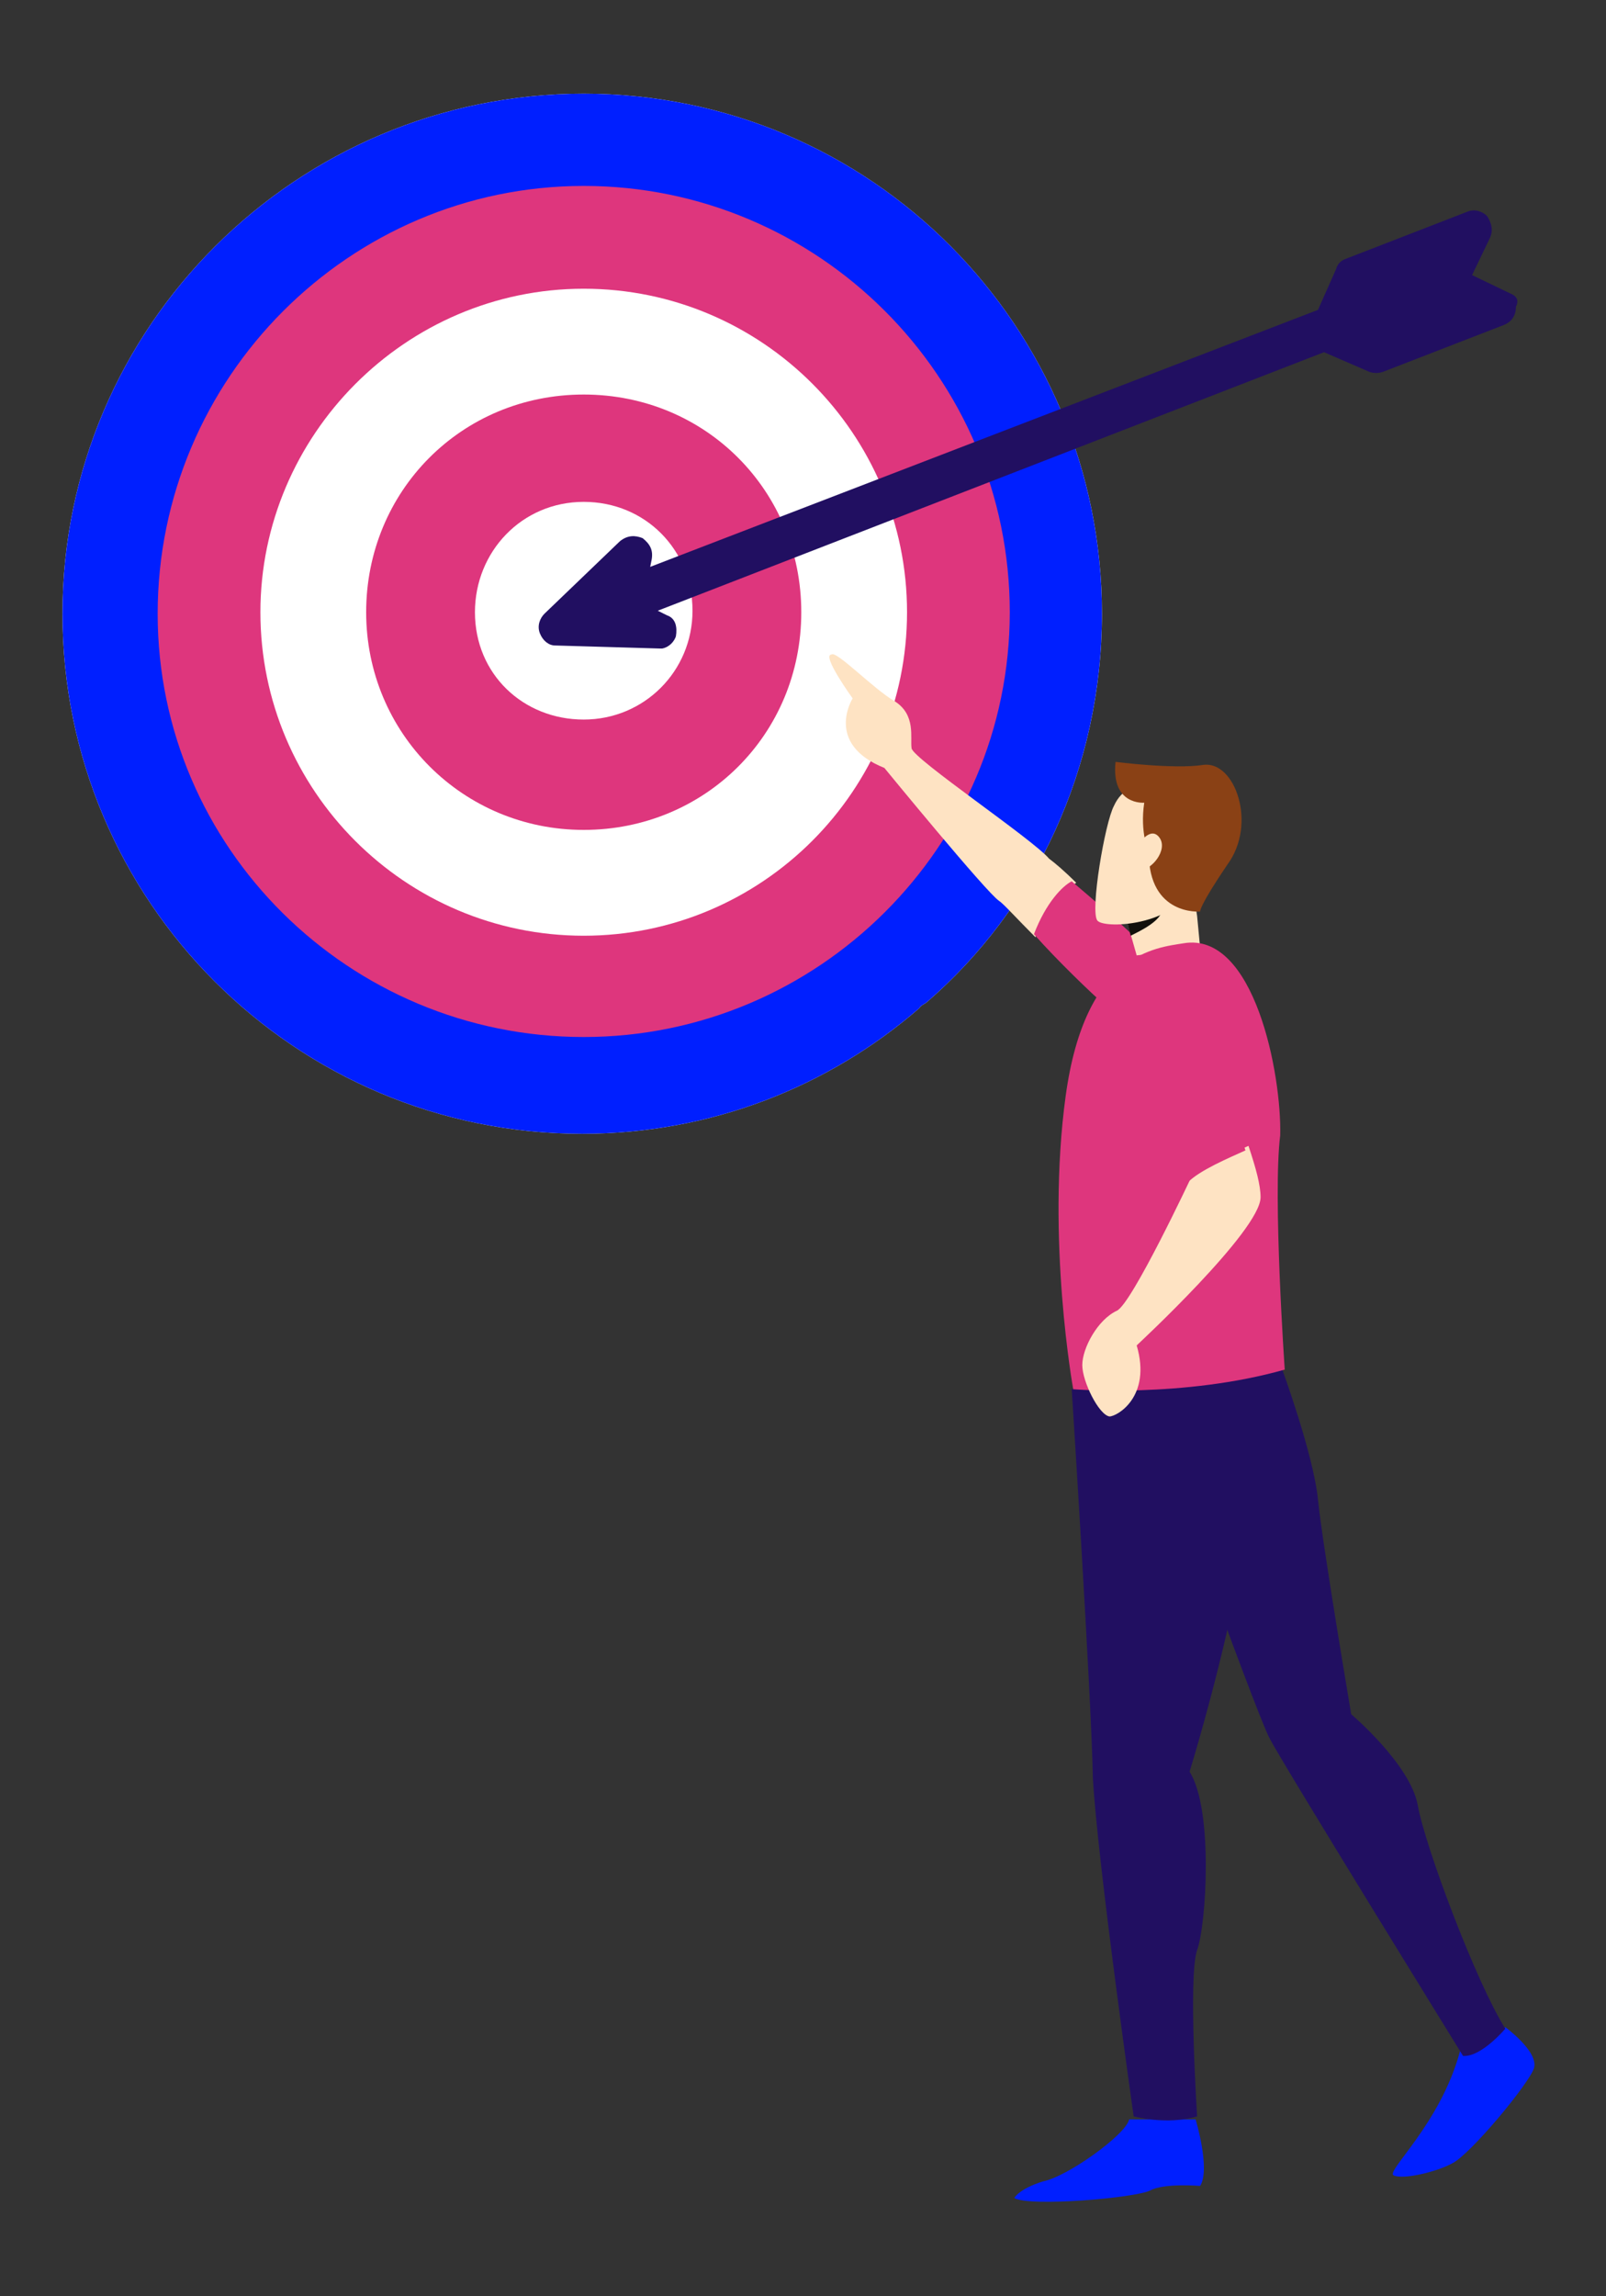 <?xml version="1.0" encoding="UTF-8"?> <svg xmlns="http://www.w3.org/2000/svg" id="Layer_1" version="1.1" viewBox="0 0 106.3 151.9"><rect x="0" y="0" width="106.3" height="151.9" fill="#333333" stroke="none"/><path d="M72.936,40.599c0,10.2-4.4,19.5-11.6,25.7-.1.1-.4.2-.5.4-6,5.2-13.8,8.3-22.3,8.3-19,0-34.4-15.4-34.4-34.4S19.636,6.199,38.636,6.199s34.3,15.4,34.3,34.4" fill="#fff"></path><path d="M72.936,40.599c0,10.2-4.4,19.5-11.6,25.7-.1.1-.4.2-.5.4-6,5.2-13.8,8.3-22.3,8.3-19,0-34.4-15.4-34.4-34.4S19.636,6.199,38.636,6.199s34.3,15.4,34.3,34.4Z" fill="#001fff"></path><path d="M38.636,12.299c15.5,0,28.2,12.6,28.2,28.2,0,15.5-12.7,28.1-28.2,28.1s-28.2-12.5-28.2-28c0-15.6,12.7-28.3,28.2-28.3" fill="#de367d"></path><path d="M38.636,19.099c11.8,0,21.4,9.6,21.4,21.4s-9.6,21.4-21.4,21.4-21.4-9.6-21.4-21.4c0-11.7,9.6-21.4,21.4-21.4" fill="#fff"></path><path d="M38.636,26.099c8.1,0,14.4,6.4,14.4,14.4,0,8.1-6.4,14.4-14.4,14.4s-14.4-6.4-14.4-14.4,6.3-14.4,14.4-14.4" fill="#de367d"></path><path d="M38.636,33.199c4.1,0,7.2,3.2,7.2,7.2s-3.2,7.2-7.2,7.2-7.2-3-7.2-7.1c0-4,3.1-7.3,7.2-7.3" fill="#fff"></path><path d="M99.936,19.399l-2.5-1.2,1.2-2.5c.2-.5.1-.9-.2-1.4-.3-.3-.8-.5-1.3-.3l-8,3.1c-.3.1-.6.3-.7.7l-1.2,2.7-44.2,17,.1-.5c.1-.6-.1-1-.6-1.4-.5-.2-1-.2-1.5.2l-5,4.8c-.3.3-.5.8-.3,1.3s.6.8,1,.8l6.9.2h.2c.5-.1.8-.5.9-.8.1-.6,0-1.2-.6-1.4l-.6-.3,44.1-17.1,3,1.3c.3.1.6.1.9,0l8-3.1c.5-.2.8-.6.8-1.2.2-.4.1-.7-.4-.9Z" fill="#210f61"></path><g><path d="M99.636,134.099s2.2,1.6,1.9,2.7c-.3,1-4.2,5.7-5.4,6.3-1.1.6-3.3,1.1-3.9.8-.5-.3,3.1-3.4,4.4-8.2l3-1.6Z" fill="#001fff"></path><path d="M84.836,90.499s2.1,5.7,2.4,8.7,2.2,14.2,2.2,14.2c0,0,3.9,3.3,4.4,6,.5,2.8,3.9,11.8,5.8,14.8,0,0-1.6,1.9-2.8,1.8,0,0-11.8-19.1-12.8-21s-8.6-23.1-8.6-23.1l9.4-1.4Z" fill="#210f61"></path><path d="M79.136,140.199s1,3.3.3,4.4c0,0-2.4-.2-3.3.3-1,.5-8,1.1-9,.5,0,0,.3-.6,1.9-1.1,1.6-.3,5.5-3.1,5.7-4.1h4.4Z" fill="#001fff"></path><path d="M70.936,91.899s1.3,20.3,1.4,25.7c.3,5.5,2.7,22.4,2.7,22.4,0,0,2.2.6,4.2,0,0,0-.6-9.3,0-11,.6-1.6,1.1-9.3-.5-11.8,0,0,6.3-20.2,3.8-26.5l-11.6,1.2Z" fill="#210f61"></path><path d="M56.436,46.199s-1.9,3,2.1,4.6c0,0,6.8,8.3,7.6,8.8.3.2,1.1,1.1,2.4,2.4.6-2.1,1.8-3.1,2.7-3.6-.8-.8-1.4-1.3-1.8-1.6-1.1-1.3-9-6.6-9.1-7.3s.3-2.2-1.1-3.1c-1.4-.8-3.9-3.4-4.2-3.1-.7,0,1.4,2.9,1.4,2.9" fill="#fee3c3"></path><path d="M68.436,61.799c1.6,1.8,3.8,3.9,4.6,4.6,1.4,1.1,3.6.3,4.4-1.1.6-1-3.8-4.7-6.5-7-.6.3-1.7,1.4-2.5,3.5" fill="#de367d"></path><polygon points="74.236 59.399 74.536 60.599 74.836 61.799 75.236 63.199 79.436 62.699 79.236 60.599 78.936 58.599 74.236 59.399" fill="#fee3c3"></polygon><path d="M78.336,62.399c-1.8.3-6.5.6-7.8,10.1s.5,19.4.5,19.4c0,0,7.3.6,14-1.3,0,0-.8-11.5-.3-15.5.1-4-1.7-13.5-6.4-12.7" fill="#de367d"></path><path d="M71.636,90.299c0,1.1,1.1,3.3,1.8,3.4.5,0,2.8-1.3,1.8-4.7,0,0,8.2-7.6,8.2-9.8,0-.8-.3-1.9-.8-3.4-1.1.5-3,1.3-3.8,2.1,0,0-3.9,8.3-4.9,8.8-1.3.6-2.3,2.5-2.3,3.6" fill="#fee3c3"></path><path d="M74.836,72.199c1.1,2.1,3.8,6,3.8,6,.8-.8,2.7-1.6,3.8-2.1-.8-2.4-2.2-5.2-3.3-6.8-1.6-2.8-2.2-4.1-4.2-2.8-2,.9-1.2,3.6-.1,5.7" fill="#de367d"></path><path d="M74.536,60.599l.3,1.3c.6-.3,2.1-1,2.1-1.8l-2.4.5Z" fill="#12100b"></path><path d="M77.536,51.999c-2.2-.5-3.3.2-3.8,1.3-.6,1.1-1.6,7-1.1,7.6s5.7.3,6.3-2.7c.8-2.4,1.6-5.6-1.4-6.2" fill="#fee3c3"></path><path d="M76.036,56.399s-.6-1.3-.3-3.3c0,0-2.2.2-1.9-2.7,0,0,3.9.5,5.8.2,2.1-.3,3.6,3.9,1.6,6.6-1.9,2.8-1.8,3.1-1.8,3.1,0,0-3.4.3-3.4-3.9" fill="#8a4115"></path><path d="M75.336,55.899s.8-1.3,1.4-.5-.5,2.2-1.4,2.2v-1.7Z" fill="#fee3c3"></path></g></svg> 